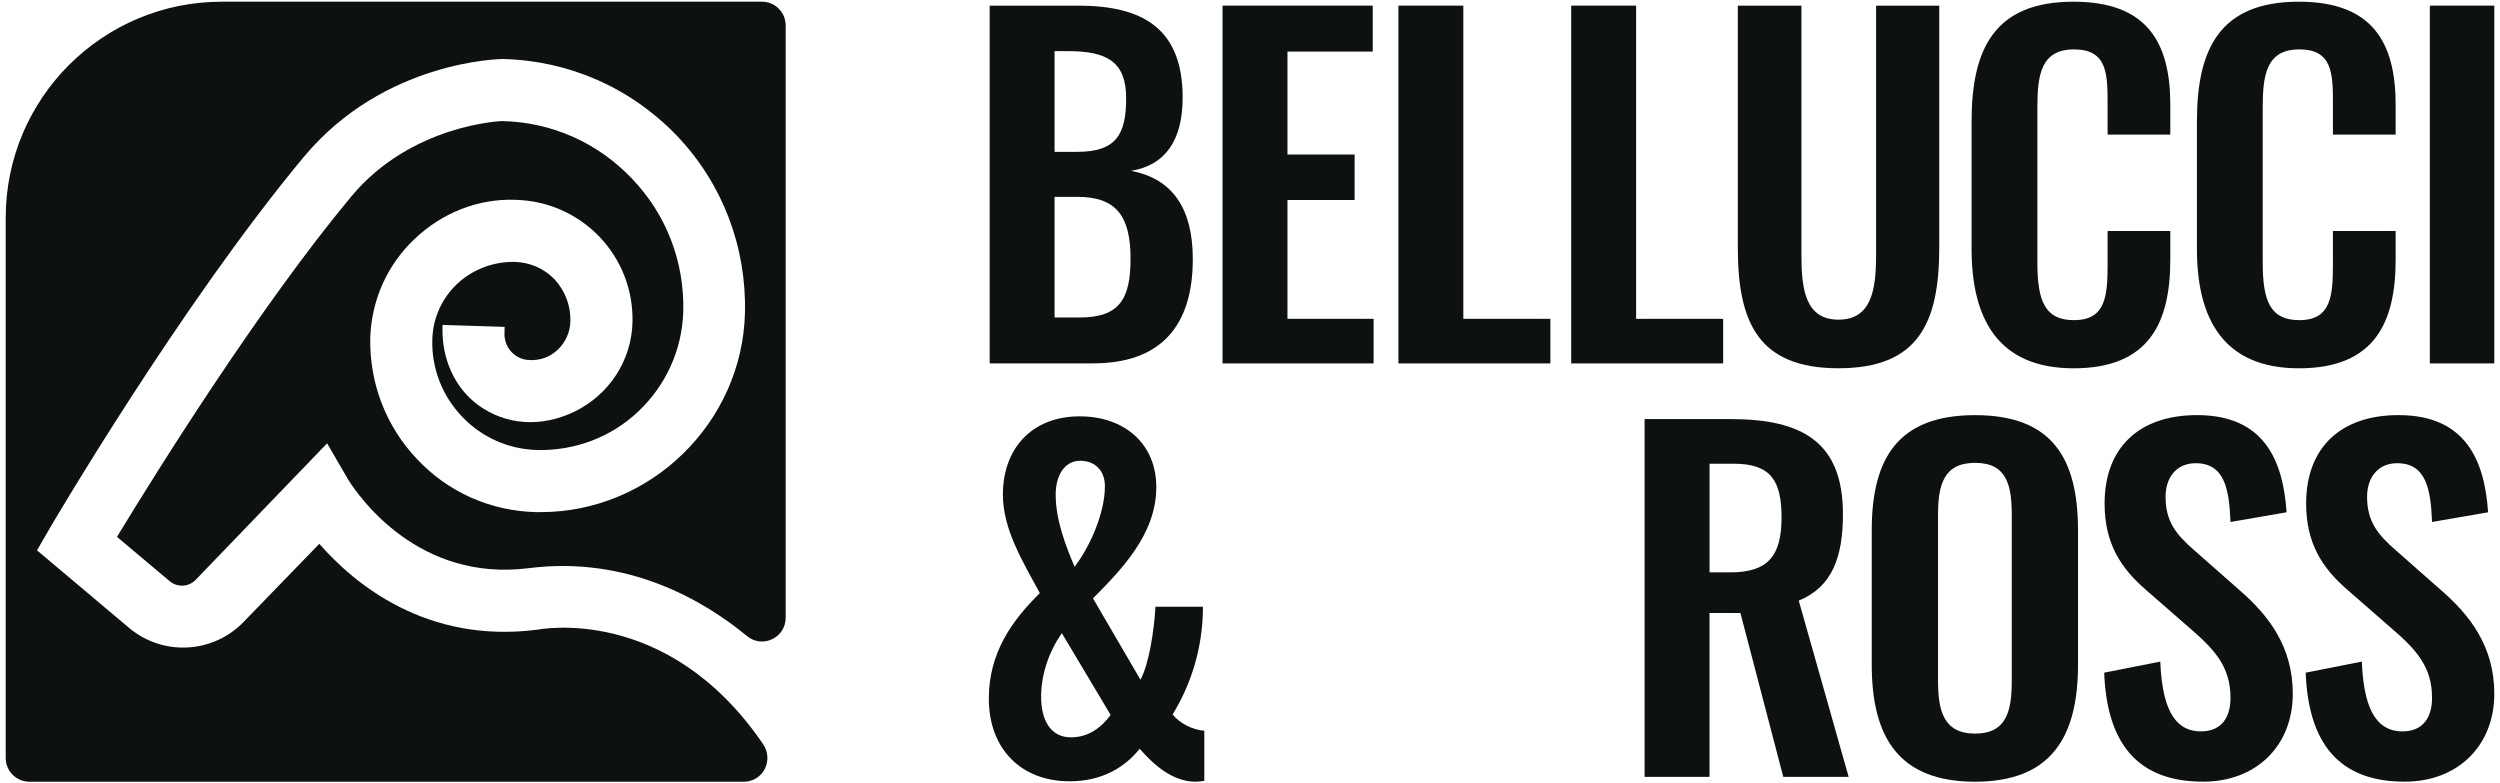 <svg xmlns="http://www.w3.org/2000/svg" fill="none" viewBox="0 0 434 136" height="136" width="434">
<path fill="#0E1112" d="M171.803 0.979H187.14C198.025 0.979 205.308 4.66 205.308 16.929C205.308 24.519 202.162 28.735 196.334 29.655C203.617 31.032 207.07 36.253 207.07 44.991C207.07 56.875 201.242 63.081 189.743 63.081H171.803V0.979ZM186.99 26.359C193.738 26.359 195.5 23.37 195.5 17.079C195.5 10.787 192.275 8.876 185.378 8.876H183.074V26.359H186.983H186.99ZM187.446 55.114C194.351 55.114 196.263 51.889 196.263 44.913C196.263 37.551 193.809 34.177 187.061 34.177H183.074V55.114H187.446Z"></path>
<path fill="#0E1112" d="M212.234 0.979H238.307V8.954H223.505V26.823H235.161V34.719H223.505V55.349H238.456V63.089H212.234V0.979Z"></path>
<path fill="#0E1112" d="M242.765 0.979H254.035V55.349H269.144V63.089H242.765V0.979Z"></path>
<path fill="#0E1112" d="M272.76 0.979H284.031V55.349H299.139V63.089H272.76V0.979Z"></path>
<path fill="#0E1112" d="M301.686 43.001V0.979H312.728V44.3C312.728 50.206 313.42 55.492 319.169 55.492C324.919 55.492 325.689 50.206 325.689 44.3V0.979H336.653V42.994C336.653 56.027 333.051 63.93 319.169 63.93C305.288 63.93 301.686 56.034 301.686 42.994V43.001Z"></path>
<path fill="#0E1112" d="M342.267 43.23V21.074C342.267 8.341 346.333 0.294 359.979 0.294C372.705 0.294 376.764 7.349 376.764 18.156V23.371H365.879V18.006C365.879 12.785 365.8 8.576 360.051 8.576C354.301 8.576 353.688 13.02 353.688 18.698V45.612C353.688 52.36 355.064 55.577 360.051 55.577C365.65 55.577 365.879 51.205 365.879 45.691V40.098H376.764V45.077C376.764 56.041 373.083 63.938 359.979 63.938C346.875 63.938 342.267 55.356 342.267 43.237V43.23Z"></path>
<path fill="#0E1112" d="M381.386 43.23V21.074C381.386 8.341 385.452 0.294 399.098 0.294C411.824 0.294 415.883 7.349 415.883 18.156V23.371H404.997V18.006C404.997 12.785 404.919 8.576 399.17 8.576C393.42 8.576 392.807 13.02 392.807 18.698V45.612C392.807 52.36 394.183 55.577 399.17 55.577C404.769 55.577 404.997 51.205 404.997 45.691V40.098H415.883V45.077C415.883 56.041 412.202 63.938 399.098 63.938C385.994 63.938 381.386 55.356 381.386 43.237V43.23Z"></path>
<path fill="#0E1112" d="M421.818 0.979H433.01V63.089H421.818V0.979Z"></path>
<path fill="#0E1112" d="M285.508 72.754H300.459C312.879 72.754 319.933 76.742 319.933 89.24C319.933 96.672 318.093 101.887 312.265 104.269L320.925 134.864H309.576L302.136 106.416H296.772V134.864H285.501V72.754H285.508ZM300.381 99.362C306.901 99.362 309.276 96.523 309.276 89.853C309.276 83.569 307.514 80.501 300.994 80.501H296.779V99.362H300.381Z"></path>
<path fill="#0E1112" d="M324.934 115.39V92.078C324.934 79.502 329.535 72.069 342.874 72.069C356.213 72.069 360.743 79.502 360.743 92.078V115.39C360.743 127.88 356.142 135.705 342.874 135.705C329.606 135.705 324.934 127.966 324.934 115.39ZM349.244 118.072V89.475C349.244 84.26 348.402 80.351 342.881 80.351C337.36 80.351 336.44 84.26 336.44 89.475V118.072C336.44 123.208 337.289 127.352 342.881 127.352C348.474 127.352 349.244 123.215 349.244 118.072Z"></path>
<path fill="#0E1112" d="M365.294 116.774L375.024 114.855C375.337 122.217 377.099 126.967 382.078 126.967C385.688 126.967 387.214 124.513 387.214 121.139C387.214 115.768 384.454 112.779 380.388 109.255L372.563 102.429C368.119 98.598 365.358 94.297 365.358 87.399C365.358 77.584 371.493 72.062 381.386 72.062C393.042 72.062 396.338 79.88 396.951 88.933L387.214 90.616C386.986 84.788 386.137 80.415 381.158 80.415C377.784 80.415 375.944 82.948 375.944 86.243C375.944 90.459 377.706 92.763 381.001 95.595L388.748 102.422C393.806 106.794 398.028 112.237 398.028 120.44C398.028 129.414 391.744 135.698 382.464 135.698C371.115 135.698 365.743 129.107 365.287 116.76L365.294 116.774Z"></path>
<path fill="#0E1112" d="M400.276 116.774L410.013 114.855C410.319 122.217 412.088 126.967 417.067 126.967C420.67 126.967 422.203 124.513 422.203 121.139C422.203 115.768 419.443 112.779 415.377 109.255L407.552 102.429C403.108 98.598 400.347 94.297 400.347 87.399C400.347 77.584 406.475 72.062 416.368 72.062C428.024 72.062 431.32 79.88 431.933 88.933L422.203 90.616C421.975 84.788 421.126 80.415 416.14 80.415C412.766 80.415 410.926 82.948 410.926 86.243C410.926 90.459 412.695 92.763 415.99 95.595L423.73 102.422C428.795 106.794 433.01 112.237 433.01 120.44C433.01 129.414 426.726 135.698 417.446 135.698C406.104 135.698 400.732 129.107 400.269 116.76L400.276 116.774Z"></path>
<path fill="#0E1112" d="M171.66 121.282C171.66 113.421 175.555 107.85 180.513 102.964C177.538 97.464 174.1 91.893 174.1 85.865C174.1 78.005 178.986 72.277 187.453 72.277C195.165 72.277 200.736 77.006 200.736 84.567C200.736 92.892 194.401 99.148 189.743 103.877L197.989 118.001C199.437 115.326 200.358 109.527 200.586 105.325H208.832C208.832 112.965 206.464 119.299 203.568 124.029C204.716 125.484 206.927 126.704 209.067 126.853V135.556C208.611 135.627 207.997 135.706 207.462 135.706C203.339 135.634 200.136 132.581 197.847 129.985C195.172 133.345 191.127 135.634 185.706 135.634C177.16 135.634 171.66 129.914 171.66 121.282ZM192.803 124.107L184.329 109.905C182.039 113.264 180.741 117.081 180.741 120.976C180.741 124.87 182.268 128.002 185.934 128.002C188.909 128.002 191.198 126.326 192.803 124.114V124.107ZM191.812 84.41C191.812 81.585 189.979 79.988 187.539 79.988C184.714 79.988 183.266 82.663 183.266 85.865C183.266 90.288 185.021 94.796 186.548 98.384C189.144 95.025 191.812 89.147 191.812 84.41Z"></path>
<path fill="#0E1112" d="M93.209 109.32C74.12 111.759 61.601 101.466 55.431 94.404L42.277 107.979C36.941 113.485 28.253 113.928 22.39 108.984L6.425 95.538L8.672 91.65C8.893 91.265 31.349 52.945 52.692 27.301C66.687 10.438 87.067 10.245 87.267 10.245C98.816 10.516 109.558 15.26 117.548 23.606C125.423 31.895 129.603 42.809 129.325 54.35C128.84 73.403 112.932 88.904 93.872 88.904H92.995C85.07 88.69 77.772 85.423 72.408 79.709C67.023 74.046 64.134 66.577 64.276 58.68C64.49 52.061 67.229 45.955 71.987 41.475C76.717 36.959 83.022 34.434 89.521 34.691C95.056 34.834 100.228 37.109 104.08 41.111C107.911 45.148 109.936 50.42 109.801 55.948C109.63 62.604 105.749 68.553 99.672 71.485C93.929 74.238 87.809 73.824 83.008 70.315C78.828 67.255 76.688 62.111 76.817 56.933L76.831 56.405L87.602 56.747L87.574 57.917C87.552 59.108 87.987 60.25 88.8 61.113C89.621 61.983 90.741 62.475 91.939 62.504C93.787 62.597 95.442 61.983 96.775 60.756C98.174 59.458 98.994 57.625 99.022 55.72C99.08 53.066 98.109 50.513 96.298 48.515C94.436 46.59 91.996 45.527 89.264 45.462H89.143C81.418 45.462 75.233 51.383 75.047 58.994C74.919 63.945 76.745 68.667 80.183 72.298C83.629 75.929 88.28 77.997 93.294 78.126C99.736 78.247 105.977 75.979 110.757 71.478C115.636 66.891 118.425 60.692 118.618 54.015C118.817 45.384 115.657 37.216 109.722 31.025C103.78 24.762 95.777 21.209 87.174 21.017C87.074 21.017 71.388 21.587 60.966 34.128C45.138 53.166 27.625 81.15 20.307 93.198L29.459 100.895C30.793 102.015 32.761 101.908 33.967 100.66L56.786 76.963L60.467 83.297C62.364 86.308 72.701 101.123 91.896 98.62C109.023 96.48 122.17 104.234 129.689 110.425C132.371 112.637 136.394 110.711 136.394 107.237V4.41C136.394 2.135 134.553 0.294 132.278 0.294H38.504C17.782 0.294 0.99 17.086 0.99 37.808V131.59C0.99 133.865 2.83 135.706 5.106 135.706H129.125C132.478 135.706 134.361 131.954 132.478 129.186C115.807 104.733 93.459 109.284 93.209 109.327V109.32Z"></path>
</svg>
